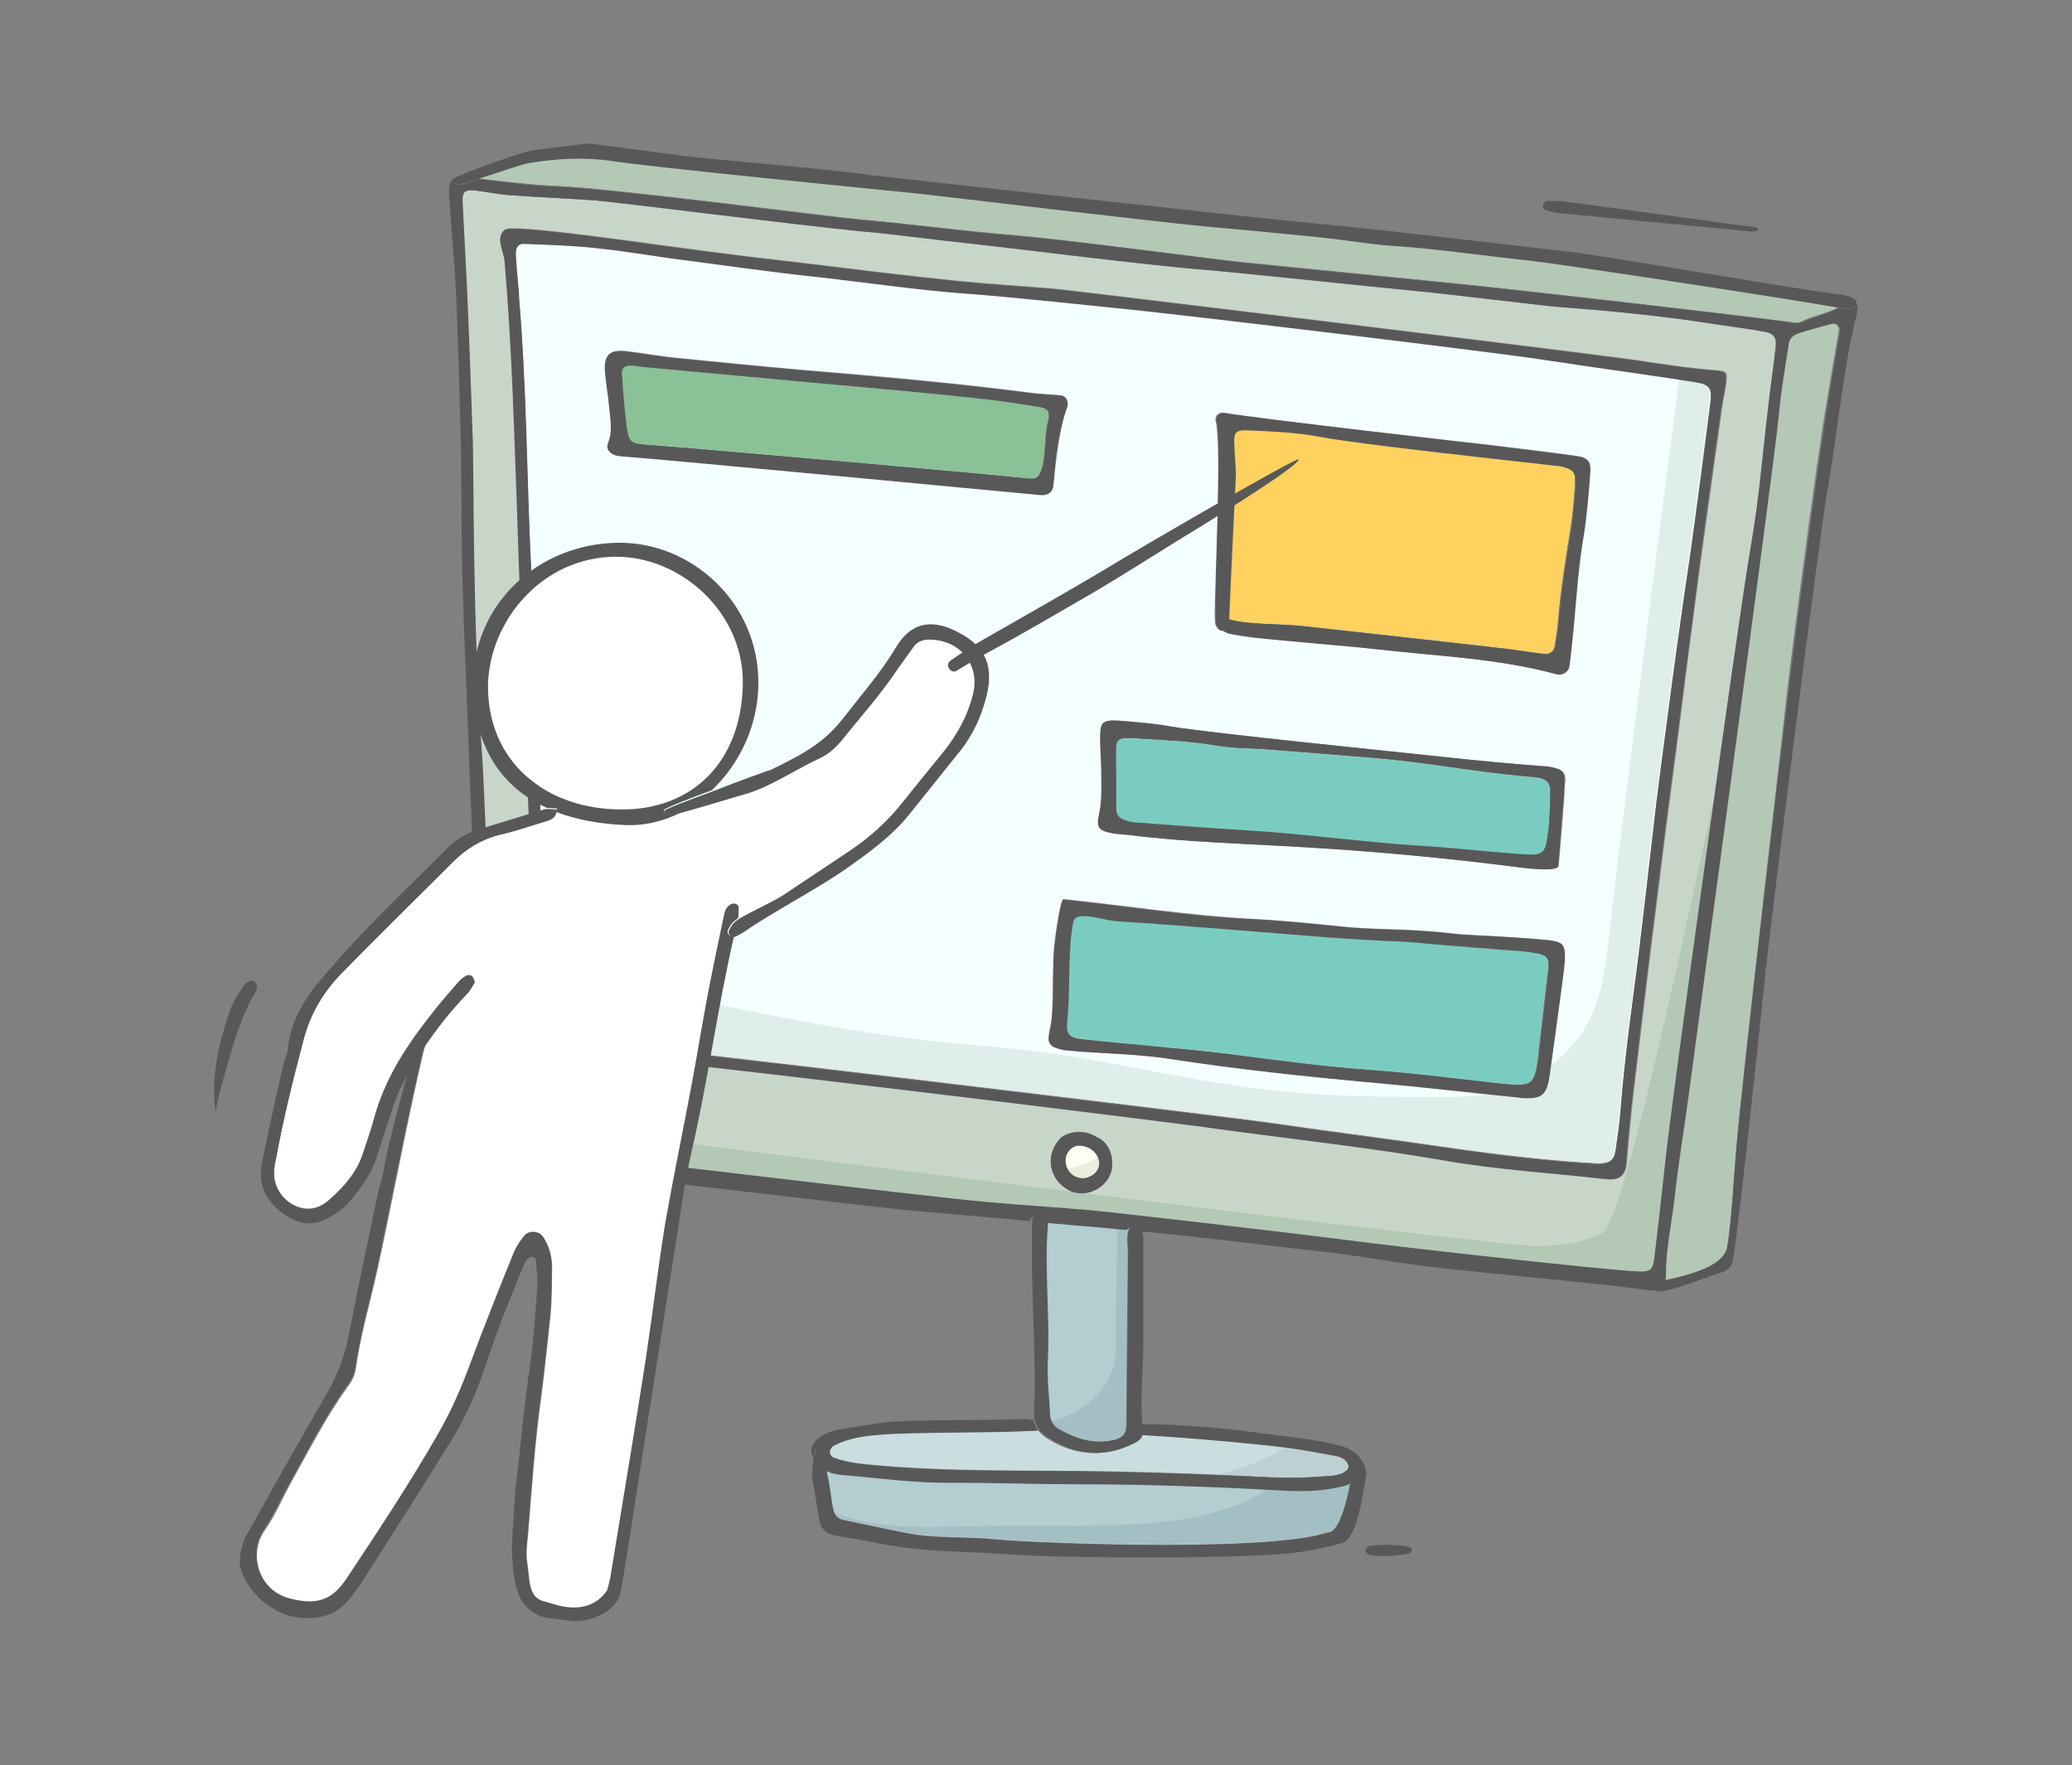 <?xml version="1.0" encoding="utf-8"?>
<!-- Generator: Adobe Illustrator 26.0.3, SVG Export Plug-In . SVG Version: 6.00 Build 0)  -->
<svg version="1.1" xmlns="http://www.w3.org/2000/svg" xmlns:xlink="http://www.w3.org/1999/xlink" x="0px" y="0px"
	 viewBox="0 0 400 340.8" style="enable-background:new 0 0 400 340.8;" xml:space="preserve">
<rect x="0" y="0" width="400" height="340.8" fill="#808080" stroke="none"/>
<style type="text/css">
	.st0{display:none;}
	.st1{display:inline;fill:#FCB93F;}
	.st2{display:inline;fill:#FBAB18;}
	.st3{display:inline;fill:#FDDEA5;}
	.st4{display:inline;fill:#585858;}
	.st5{display:none;fill:#585858;}
	.st6{fill:#E5F2EF;}
	.st7{fill:#F4FFFF;}
	.st8{fill:#C8D6C9;}
	.st9{fill:#B3CDD1;}
	.st10{fill:#CADEDF;}
	.st11{fill:#CAEDE3;}
	.st12{fill:#CBCCB5;}
	.st13{fill:#FEFFF2;}
	.st14{fill:#EAEAD7;}
	.st15{fill:#8AC197;}
	.st16{fill:#DFEDEB;}
	.st17{fill:#B3C8B5;}
	.st18{fill:#A4BFC4;}
	.st19{fill:#BDD1D2;}
	.st20{fill:#7BCCC0;}
	.st21{fill:#EAEEDD;}
	.st22{fill:#FFD15F;}
	.st23{fill:#585858;}
	.st24{fill:#FFFFFF;}
	.st25{fill:#C8CEC4;}
	.st26{fill:#E0D7AA;}
	.st27{fill:#F8F2CF;}
	.st28{fill:#DEE2DC;}
	.st29{fill:#B9C1B4;}
	.st30{fill:#D1C69B;}
	.st31{fill:#C6CCC2;}
	.st32{fill:#EFE6B6;}
</style>
<g id="Layer_1">
</g>
<g id="objects">
	<g>
		<g>
			<path class="st6" d="M124.6,85.8c11.1,0.8,69,6,73.5,6.5c1.9,0.2,2.4-0.1,2.9-1.9c0.8-2.5,0.5-6.6,1.2-9.1
				c0.5-1.8,0.1-2.5-1.7-2.8c-3.7-0.6-7.4-1.2-11.2-1.6c-10.1-1-20.2-1.9-30.3-2.9c-11.9-1.1-23.8-2.2-35.7-3.3
				c-0.5,0-1-0.1-1.5-0.2c-1.4-0.1-2.2,0.6-2.1,2c0.2,3.3,0.5,6.5,0.9,9.8C121.2,85.2,121.6,85.6,124.6,85.8z"/>
			<path class="st7" d="M100.2,57.4c1.4,17.2,1.4,34.4,2.3,51.6c0.4,8.5,0.5,17,0.9,25.5c0.3,5.7,2.3,56.7,2.8,62.4
				c0.1,1.2,0.3,2.4,0.1,3.5c0.2,0,0.5,0,0.7,0c12.6,1,129.8,15.1,138,16.3c11,1.6,22.1,3,33.1,4.6c9.6,1.4,19.2,2.6,28.8,3.2
				c0.7,0,1.3,0.1,2,0.1c1.9-0.1,2.7-0.7,3-2.6c0.4-2.8,0.8-5.5,1-8.3c0.8-10.3,2.4-20.5,3.6-30.8c1.2-9.4,2.2-18.9,3.3-28.3
				c0.4-3.1,0.8-6.2,1.2-9.3c1.2-9.1,2.4-18.2,3.7-27.3c0.6-4.4,1.3-8.7,1.9-13.1c1.2-9.1,2.4-18.2,3.6-27.3c0.3-2.8-0.2-3.5-3-4
				c-7.4-1.2-14.9-2.2-22.4-3.3c-2.4-0.4-4.9-0.7-7.3-1.1c-14.4-2.1-74.1-9.2-82-9.9c-2.1-0.2-20.7-2.1-27.9-2.7
				c-10-0.7-19.9-2.2-29.8-3.3c-9.4-1-18.9-2.4-28.3-3.6c-4.9-0.6-9.7-1.5-14.6-2c-4.6-0.5-9.2-0.6-13.7-0.8
				c-1.1-0.1-1.7,0.7-1.7,1.9c0.1,2.1,0.3,4.2,0.5,6.4C100.1,56.1,100.1,56.7,100.2,57.4z M302,185.4c-0.2,2.4-0.6,4.9-0.9,7.3
				c-0.6,4.9-1.2,9.7-2,14.6c-0.6,4.2-1.5,4.9-5.8,4.6c-0.2,0-0.3,0-0.5-0.1c0,0,0,0,0,0c-9.1-1-18.2-2.1-27.4-2.8
				c-13.2-1.1-26.4-2.6-39.5-4.6c-6.8-1-13.5-1-20.4-1.7c-0.6-0.1-1.3-0.3-1.9-0.5c-0.8-0.3-1.3-1-1.2-1.9c0.1-1,0.3-1.9,0.5-2.9
				c0.6-4.1,0.2-10.7,0.6-14.8c0.3-2.6,1.2-9.1,1.8-9c11.7,1.2,24.5,3.2,36.3,3.8c5.9,0.3,11.8,0.9,17.6,1.5
				c2.9,0.3,5.9,0.4,8.8,0.5c3.8,0.1,7.5,0.3,11.3,0.7c3.9,0.5,7.8,0.5,11.8,0.8c2.6,0.2,5.2,0.4,7.8,0.6
				C301.8,181.9,302.2,182.4,302,185.4z M302,153.8c-0.3,3.9-0.7,9.2-1.1,13.4c-0.1,1.1-5.9,0.4-8.1,0.2c-13.5-1.8-27.1-3-40.7-3.8
				c-11.4-0.7-22.9-0.9-34.3-2.4c-1-0.1-2-0.2-2.9-0.3c-2.8-0.5-3.2-1.1-2.6-3.9c0.5-2.3,0.4-4.6,0.4-6.9c0-2-0.2-3.9-0.2-5.9
				c-0.2-5.3-0.2-5.4,5.4-4.9c2.8,0.2,5.6,0.5,8.3,1c7.8,1.3,43.1,4.9,52.9,5.9c6.5,0.7,13,1.4,19.6,1.8c0.6,0,1.3,0.2,1.9,0.4
				c1.1,0.3,1.6,1,1.6,2.1C302.1,151.5,302,152.5,302,153.8z M234.7,81.4c-0.3-1.1,0.5-1.9,1.7-1.7c6.8,1.2,48.4,5.9,51.2,6.2
				c5.5,0.7,11.1,1.3,16.6,2.1c2.2,0.3,2.8,1,2.6,3.3c-0.3,3.9-0.5,7.9-1.2,11.7c-1,5.7-1.3,11.4-1.9,17.1c-0.2,2.8-0.5,5.5-0.9,8.3
				c-0.2,1.2-1.4,2-2.5,1.7c-11.3-3-23-3.4-34.5-4.8c-7.2-0.8-16.9-1.5-24.1-2.3c-1.5-0.2-2.9-0.4-4.4-0.7c-0.5-0.1-1-0.3-1.3-0.6
				c-0.1,0-0.2,0-0.3,0c-0.4,0-0.8-0.5-1-0.9c-0.2-0.4-0.1-1-0.2-1.5C234.4,114.4,235.9,86.4,234.7,81.4z M121.1,67.8
				c3.3,0.4,6.5,1,9.7,1.3c8,0.8,16,1.6,24,2.3c14.7,1.2,29.4,2.5,44,4.4c1.9,0.3,3.9,0.3,5.9,0.5c1.1,0.1,1.6,1,1.4,2.1
				c-0.1,0.3-0.2,0.6-0.3,0.9c-1.4,4.2-2,9.9-2.4,14.3c-0.1,1.4-1,2-2.4,1.9c-5.2-0.5-71.9-6.8-79.9-7.4c-0.7,0-1.3-0.1-1.9-0.2
				c-1.3-0.3-2.1-1.3-1.7-2.5c0.9-2.3,0.4-4.5,0.2-6.8c-0.2-2.3-0.6-4.6-0.8-6.8C116.6,68.4,117.7,67.4,121.1,67.8z"/>
			<path class="st8" d="M90.3,61.2c0.4,9.7,0.7,19.3,0.9,24.4c0.2,23.3,0.5,42,1.8,60.6c0.4,5.2,2.8,69.3,3.7,74.5
				c0.1,0.3,0.1,0.7,0,1c1,0,2,0,3,0.1c12.6,1.2,78.3,9.2,90.8,10.3c6.7,0.6,13.4,1,20.1,1.6c6.4,0.6,37.9,4.3,47.4,5.5
				c14.3,1.8,53.4,6.1,58.2,6.3c2.4,0.1,2.8-0.4,3.1-2.8c0.8-6.5,1.5-13,2.3-19.5c1.4-12.5,14.1-103.9,16.4-117.7
				c1.6-9.1,2.3-18.2,3.4-27.3c0.4-3.7,1-7.5,1.4-11.2c0.2-1.9-0.4-2.7-2.4-3c-3.7-0.6-7.5-1.1-11.2-1.7c-9.2-1.4-18.5-2.3-27.9-3
				c-2.9-0.2-21.5-2.5-27.8-3.1c-5.7-0.6-33.7-3.6-42-4.2c-10.1-0.8-39.7-4.6-44.4-5c-6.8-0.7-13.7-1.7-20.5-2.3
				c-12.4-1.2-46.8-5.6-51.7-6c-5.4-0.4-10.8-0.6-16.2-1c-2.3-0.2-4.5-0.7-6.8-0.9c-2.2-0.2-2.7,0.2-2.6,2.3
				C89.6,46.5,90,53.9,90.3,61.2z M206.5,229.9c-4.1-2-4.9-7-1.7-10.2c0.9-0.9,4-2,6.8-0.2c2.2,0.9,3.2,3.1,3.1,5.5
				C214.6,228.8,210.1,231.6,206.5,229.9z M97.6,44.3c1.5-1.2,28.6,2.9,39.8,4.3c6,0.8,12,1.5,18.1,2.2c9.8,1.2,19.5,2.4,29.3,3.4
				c6.2,0.6,12.4,1,18.6,1.5c2.4,0.2,97.2,11.7,111.7,13.7c5.5,0.8,11,1.7,16.6,2.1c0.5,0,1,0.1,1.4,0.4c0.8,0.4-0.4,5-0.6,6.6
				c-1.4,10.1-2.8,20.1-4.2,30.2c-1.6,11.9-3.1,23.7-4.6,35.6c-1.2,9.1-2.4,18.2-3.5,27.3c-1.6,12.5-3.1,25-4.6,37.6
				c-0.6,5-1.1,10.1-1.5,15.2c-0.2,2.2-1,3.5-3.8,3.2c-10.4-1.2-20.9-1.8-31.2-3.6c-15.5-2.7-31.2-4.2-46.7-6.5
				c-9.4-1.3-104.4-13-117-13.8c-2.9-0.2-5.9-0.5-8.8-0.9c-0.6-0.1-1.2-0.4-1.8-0.8c-0.1,0-0.1-0.1-0.1-0.2
				c-0.2-0.2-0.4-0.5-0.4-0.7c-0.4-3.4-2.4-52.1-2.5-55.5c-0.7-17.7-1.3-35.4-2-53.1c-0.5-14.1-1-28.2-2-42.2
				C97.4,48.3,95.7,45.8,97.6,44.3z"/>
			<g>
				<path class="st9" d="M202.1,236.7c-0.7,7.5,0.4,18.2,0,25.7c-0.2,3.4,0.3,6.9,0.4,10.3c0.1,1.4,0.6,2.6,1.8,3.3
					c3.2,1.8,6.6,2.9,10.4,2.1c1.9-0.4,2.6-1.1,2.6-3c0.1-10.2,0.2-22.9,0.3-33.1c0-1.6-0.4-3.2,0.2-4.7c-2.6-0.2-5.2-0.5-7.8-0.7
					c-2.7-0.2-5.4-0.5-8-0.7C202.1,236.2,202.1,236.5,202.1,236.7z"/>
			</g>
			<g>
				<path class="st10" d="M170.3,276.9c-3.2,0.3-6.5,0.7-9.5,2.2c-0.4,0.2-0.7,0.8-0.7,1.2c0,0.4,0.4,1,0.8,1.1
					c2,0.7,4.1,1.1,6.2,1.3c15.8,1.6,31.7,1.1,47.6,1.4c10.3,0.2,20.6,0.6,30.9,1.1c3.8,0.2,7.5,0,11.3-0.3c2.2-0.2,3.7-1.2,3.3-2.1
					c-0.5-1.5-1.9-1.6-3.2-1.9c-2.7-0.5-5.5-1.1-8.2-1.4c-7.1-0.9-20.9-2.1-28.5-2.5c-0.1,0.9-0.8,1.4-1.7,1.8
					c-5.5,2.6-10.8,2.3-15.9-0.7c-1-0.6-1.8-1.2-2.4-2c-0.5,0.1-1.1,0.1-1.6,0.1C192,276.6,177,276.4,170.3,276.9z"/>
			</g>
			<g>
				<path class="st9" d="M160.9,291.8c0.2,0.8,0.8,1.4,1.7,1.6c4,0.8,8,1.7,12,2.5c5.8,1.2,11.8,0.7,17.6,1.3
					c7.3,0.7,46.4,2.3,61.1-0.6c1.1-0.2,2.2-0.6,3.3-0.8c1.9-0.3,3.4-6.1,4-9.5c-0.9,0.4-1.9,0.6-2.9,0.8c-3.4,0.7-6.8,0.7-10.3,0.5
					c-12.9-0.7-25.8-1.2-38.8-1.2c-8.3,0-16.7-0.3-25-0.3c-7,0-14-0.9-21.1-1.5c-1.1-0.1-2.2-0.3-3.1-0.8c0.1,0.5,0.1,0.9,0.2,1.1
					C160.2,286.6,160.5,290.3,160.9,291.8z"/>
			</g>
			<path class="st11" d="M296,183.9c-1.6-0.3-3.3-0.4-4.9-0.5c-4.6-0.4-9.1-0.7-13.7-1.1c-2.4-0.2-4.9-0.5-7.3-0.6
				c-5.1-0.2-10.1-0.5-15.2-0.9c-12.7-1-26.5-2.2-39.3-3c-2.1-0.1-4.8-1.1-6.9-1c-1.8,0.1-1.8,1.1-2,2.9c-0.7,5-0.3,12.7-0.9,17.7
				c-0.2,2,0.4,2.8,2.3,3.1c2.7,0.5,21.8,2.1,28.6,2.9c9.1,1.2,18.2,2.4,27.3,3.1c9,0.7,17.9,1.9,26.9,2.8c4.8,0.3,5.2,0,5.9-4.9
				c0.1-0.3,0.1-0.6,0.1-1c0.6-5.2,1.2-10.4,1.8-15.6C299.2,184.9,298.8,184.4,296,183.9z"/>
			<path class="st12" d="M323.1,232c-0.5,4.7-1.6,9.4-1.6,14.2c0,0.3,0,0.7-0.1,1c6-1.3,10.8-2.9,11.9-6c1-5.3,1.4-14.9,1.9-20.3
				c1.7-18.3,8.5-75.6,9.6-86.1c0.9-8,5.9-46.5,7.9-57.8c0.7-4.4,1.5-8.7,2.2-13.1c0.2-0.9-0.6-1.6-1.5-1.4
				c-2.2,0.6-4.4,1.2-6.6,1.9c-1,0.3-1.6,1.1-1.8,2.2c-0.6,4.5-1.4,9.1-1.9,13.6c-1.1,11.1-16,120.4-17.4,131.3
				C325,218.3,323.9,225.2,323.1,232z"/>
			<path class="st13" d="M208.3,221.2c-1.4,0-2.6,1.4-2.6,2.9c0,1.9,1.5,3.4,3.3,3.4c1.7,0,3.3-1.4,3.2-2.9
				C212.1,222.7,210.4,221.2,208.3,221.2z"/>
			<path class="st11" d="M296.8,150.2c-0.6-0.1-1.3-0.1-2-0.2c-9.9-0.9-19.9-2.8-29.8-3.6c-6.7-0.6-13.4-1.1-20.1-1.6
				c-3.4-0.3-6.9-0.2-10.3-0.8c-4.7-0.8-9.4-1-14.2-1.3c-1.1-0.1-2.3-0.1-3.4-0.1c-0.9,0-1.6,0.6-1.6,1.5c-0.1,2.1,0,4.2,0,6.4
				c0,0,0,0,0,0c0,2,0,3.9,0,5.9c0,1.1,0.8,1.8,1.8,2.1c0.6,0.2,1.3,0.3,1.9,0.4c7,0.5,14,1.1,21.1,1.5c11.8,0.7,23.5,2.4,35.3,3.1
				c4.1,0.2,17.7,1.8,20.5,1.6c1.4-0.1,2.1-0.7,2.4-2c0.7-3.4,0.8-6.8,0.8-10.3C299.2,151.2,298.5,150.5,296.8,150.2z"/>
			<path class="st11" d="M238.4,91.4c0.1,0-1,22.6-1.3,28.1c0.3,0.1,0.6,0.2,0.8,0.2c3.5,0.9,9.8,0.7,13.3,1.1
				c12.9,1.4,25.7,2.8,38.6,4.3c2.8,0.3,5.5,0.8,8.3,1.1c1.1,0.1,1.9-0.5,2-1.7c0.2-1.5,0.5-2.9,0.6-4.4c0.5-6.2,1.5-12.4,2.5-18.5
				c0.4-2.7,0.6-5.5,0.8-8.3c0.1-2-0.4-2.7-2.3-3.2c-0.3-0.1-0.6-0.2-1-0.2c-8-1-38.6-4.2-45.8-5.6c-4.7-0.9-9.4-1.1-14.2-1.3
				c-2.4-0.1-2.8,0.4-2.7,2.9C238.1,87,238.4,90.6,238.4,91.4z"/>
			<path class="st14" d="M269.1,47.4c-4.6-0.3-9.1-1.1-13.7-1.6c-7-0.7-14-1.4-21-2c-11.1-1-53.2-6.1-57.1-6.5
				c-11.7-1.2-51.2-5.1-59.2-6.3c-5.4-0.8-10.7-0.5-16.1,0.4c-1.1,0.2-5.9,1.9-9.6,3c1.1,0.1,2.3,0.3,3.4,0.4
				c3.6,0.4,7.2,0.8,10.8,1c11.5,0.4,51.1,5.7,59.6,6.5c9.8,0.9,19.5,2.2,29.3,3c10.6,0.9,40.5,4.9,44.9,5.3
				c13,1.3,26.1,2.6,39.1,3.9c13.4,1.3,57,6.4,65.4,7.5c1,0.1,1.9,0.4,2.9,0c2.2-1.1,4.8-1.5,7-2.7c-11.5-2-53.5-8.5-59.8-9.1
				C286.4,49.3,277.8,48,269.1,47.4z"/>
			<path class="st15" d="M124.6,85.8c11.1,0.8,69,6,73.5,6.5c1.9,0.2,2.4-0.1,2.9-1.9c0.8-2.5,0.5-6.6,1.2-9.1
				c0.5-1.8,0.1-2.5-1.7-2.8c-3.7-0.6-7.4-1.2-11.2-1.6c-10.1-1-20.2-1.9-30.3-2.9c-11.9-1.1-23.8-2.2-35.7-3.3
				c-0.5,0-1-0.1-1.5-0.2c-1.4-0.1-2.2,0.6-2.1,2c0.2,3.3,0.5,6.5,0.9,9.8C121.2,85.2,121.6,85.6,124.6,85.8z"/>
			<path class="st16" d="M327.2,73.6c-1-0.2-2-0.3-3.1-0.5c-0.4,3.8-0.9,7.5-1.4,11.3c-2,15.4-10.2,79.1-12,95.7
				c-0.7,6.7-1.7,15-6.1,20.4c-2.2,2.7-3.4,3.9-5.3,5.4c-0.1,0.4-0.1,0.9-0.2,1.3c-0.6,4.2-1.5,4.9-5.8,4.6c-0.2,0-0.3,0-0.5-0.1
				c0,0,0,0,0,0c-1.7-0.2-3.4-0.4-5.1-0.5c-3.2,0.6-6.5,0.6-9.7,0.6c-8.3,0-16.7,0-25-0.6c-8.4-0.6-16.6-1.8-24.9-3.3
				c-8.2-1.5-16.3-3.2-24.5-4.4c-8.2-1.2-16.5-1.7-24.7-2.6c-16.7-1.9-33-5.5-49.4-8.7c-8-1.4-16.3-1.5-24-3.9
				c0.2,4.3,0.4,7.4,0.5,8.6c0.1,1.2,0.3,2.4,0.1,3.5c0.2,0,0.5,0,0.7,0c12.6,1,129.8,15.1,138,16.3c11,1.6,22.1,3,33.1,4.6
				c9.6,1.4,19.2,2.6,28.8,3.2c0.7,0,1.3,0.1,2,0.1c1.9-0.1,2.7-0.7,3-2.6c0.4-2.8,0.8-5.5,1-8.3c0.8-10.3,2.4-20.5,3.6-30.8
				c1.2-9.4,2.2-18.9,3.3-28.3c0.4-3.1,0.8-6.2,1.2-9.3c1.2-9.1,2.4-18.2,3.7-27.3c0.6-4.4,1.3-8.7,1.9-13.1
				c1.2-9.1,2.4-18.2,3.6-27.3C330.5,74.9,330,74.1,327.2,73.6z"/>
			<path class="st17" d="M331,153.6c-2.5,10.8-17.2,82.4-21.7,84.5c-4.3,2-7.9,2.4-12.6,2.5c-7.1,0.1-155.6-18.7-172.3-20.9
				c-6.3-0.8-12.6-1.1-18.9-1.5c-2.9-0.2-6-0.5-9-1c0.1,1.8,0.2,3,0.3,3.6c0.1,0.3,0.1,0.7,0,1c1,0,2,0,3,0.1
				c12.6,1.2,78.3,9.2,90.8,10.3c6.7,0.6,13.4,1,20.1,1.6c6.4,0.6,37.9,4.3,47.4,5.5c14.3,1.8,53.4,6.1,58.2,6.3
				c2.4,0.1,2.8-0.4,3.1-2.8c0.8-6.5,1.5-13,2.3-19.5c0.8-7.2,5.4-40.8,9.5-70.4C331.1,153,331.1,153.3,331,153.6z"/>
			<g>
				<path class="st18" d="M217.9,237.3c-0.7-0.1-1.5-0.1-2.2-0.2c-0.1,7.8-0.3,15.6-0.3,23.3c0,7-5.9,12.7-12.5,13.9
					c0.3,0.7,0.8,1.2,1.5,1.6c3.2,1.8,6.6,2.9,10.4,2.1c1.9-0.4,2.6-1.1,2.6-3c0.1-10.2,0.2-22.9,0.3-33.1
					C217.7,240.5,217.3,238.9,217.9,237.3z"/>
			</g>
			<g>
				<path class="st19" d="M260.3,282.8c-0.5-1.5-1.9-1.6-3.2-1.9c-2.7-0.5-5.5-1.1-8.2-1.4c-0.2,0-0.4-0.1-0.6-0.1
					c-4.2,2.6-8.8,4.3-13.5,5.3c3.7,0.1,7.3,0.3,11,0.5c3.8,0.2,7.5,0,11.3-0.3C259.2,284.8,260.7,283.8,260.3,282.8z"/>
			</g>
			<g>
				<path class="st18" d="M257.9,287.2c-3.4,0.7-6.8,0.7-10.3,0.5c-1-0.1-1.9-0.1-2.9-0.2c-2,1.3-4,2.4-6.2,3.2
					c-5.6,2.1-10.4,2.9-16.4,3.4c-9.6,0.7-19.3,0.5-28.9,0.5c-9.5,0-19.6,1.1-28.9-1.4c-1.1-0.3-2.2-0.7-3.2-1.1
					c0.3,0.6,0.8,1.1,1.5,1.2c4,0.8,8,1.7,12,2.5c5.8,1.2,11.8,0.7,17.6,1.3c7.3,0.7,46.4,2.3,61.1-0.6c1.1-0.2,2.2-0.6,3.3-0.8
					c1.9-0.3,3.4-6.1,4-9.5C259.8,286.8,258.8,287,257.9,287.2z"/>
			</g>
			<path class="st20" d="M296,183.9c-1.6-0.3-3.3-0.4-4.9-0.5c-4.6-0.4-9.1-0.7-13.7-1.1c-2.4-0.2-4.9-0.5-7.3-0.6
				c-5.1-0.2-10.1-0.5-15.2-0.9c-12.7-1-26.5-2.2-39.3-3c-2.1-0.1-4.8-1.1-6.9-1c-1.8,0.1-1.8,1.1-2,2.9c-0.7,5-0.3,12.7-0.9,17.7
				c-0.2,2,0.4,2.8,2.3,3.1c2.7,0.5,21.8,2.1,28.6,2.9c9.1,1.2,18.2,2.4,27.3,3.1c9,0.7,17.9,1.9,26.9,2.8c4.8,0.3,5.2,0,5.9-4.9
				c0.1-0.3,0.1-0.6,0.1-1c0.6-5.2,1.2-10.4,1.8-15.6C299.2,184.9,298.8,184.4,296,183.9z"/>
			<path class="st17" d="M323.1,232c-0.5,4.7-1.6,9.4-1.6,14.2c0,0.3,0,0.7-0.1,1c6-1.3,10.8-2.9,11.9-6c1-5.3,1.4-14.9,1.9-20.3
				c1.7-18.3,8.5-75.6,9.6-86.1c0.9-8,5.9-46.5,7.9-57.8c0.7-4.4,1.5-8.7,2.2-13.1c0.2-0.9-0.6-1.6-1.5-1.4
				c-2.2,0.6-4.4,1.2-6.6,1.9c-1,0.3-1.6,1.1-1.8,2.2c-0.6,4.5-1.4,9.1-1.9,13.6c-1.1,11.1-16,120.4-17.4,131.3
				C325,218.3,323.9,225.2,323.1,232z"/>
			<path class="st21" d="M206,225.7c0.6,1.1,1.7,1.8,2.9,1.8c1.7,0,3.3-1.4,3.2-2.9c0-0.4-0.1-0.8-0.3-1.2
				C210.2,224.6,208.2,225.3,206,225.7z"/>
			<path class="st20" d="M296.8,150.2c-0.6-0.1-1.3-0.1-2-0.2c-9.9-0.9-19.9-2.8-29.8-3.6c-6.7-0.6-13.4-1.1-20.1-1.6
				c-3.4-0.3-6.9-0.2-10.3-0.8c-4.7-0.8-9.4-1-14.2-1.3c-1.1-0.1-2.3-0.1-3.4-0.1c-0.9,0-1.6,0.6-1.6,1.5c-0.1,2.1,0,4.2,0,6.4
				c0,0,0,0,0,0c0,2,0,3.9,0,5.9c0,1.1,0.8,1.8,1.8,2.1c0.6,0.2,1.3,0.3,1.9,0.4c7,0.5,14,1.1,21.1,1.5c11.8,0.7,23.5,2.4,35.3,3.1
				c4.1,0.2,17.7,1.8,20.5,1.6c1.4-0.1,2.1-0.7,2.4-2c0.7-3.4,0.8-6.8,0.8-10.3C299.2,151.2,298.5,150.5,296.8,150.2z"/>
			<path class="st22" d="M238.4,91.4c0.1,0-1,22.6-1.3,28.1c0.3,0.1,0.6,0.2,0.8,0.2c3.5,0.9,9.8,0.7,13.3,1.1
				c12.9,1.4,25.7,2.8,38.6,4.3c2.8,0.3,5.5,0.8,8.3,1.1c1.1,0.1,1.9-0.5,2-1.7c0.2-1.5,0.5-2.9,0.6-4.4c0.5-6.2,1.5-12.4,2.5-18.5
				c0.4-2.7,0.6-5.5,0.8-8.3c0.1-2-0.4-2.7-2.3-3.2c-0.3-0.1-0.6-0.2-1-0.2c-8-1-38.6-4.2-45.8-5.6c-4.7-0.9-9.4-1.1-14.2-1.3
				c-2.4-0.1-2.8,0.4-2.7,2.9C238.1,87,238.4,90.6,238.4,91.4z"/>
			<path class="st17" d="M269.1,47.4c-4.6-0.3-9.1-1.1-13.7-1.6c-7-0.7-14-1.4-21-2c-11.1-1-53.2-6.1-57.1-6.5
				c-11.7-1.2-51.2-5.1-59.2-6.3c-5.4-0.8-10.7-0.5-16.1,0.4c-1.1,0.2-5.9,1.9-9.6,3c1.1,0.1,2.3,0.3,3.4,0.4
				c3.6,0.4,7.2,0.8,10.8,1c11.5,0.4,51.1,5.7,59.6,6.5c9.8,0.9,19.5,2.2,29.3,3c10.6,0.9,40.5,4.9,44.9,5.3
				c13,1.3,26.1,2.6,39.1,3.9c13.4,1.3,57,6.4,65.4,7.5c1,0.1,1.9,0.4,2.9,0c2.2-1.1,4.8-1.5,7-2.7c-11.5-2-53.5-8.5-59.8-9.1
				C286.4,49.3,277.8,48,269.1,47.4z"/>
			<path class="st23" d="M340.9,187.1c0.5-5.2,10.2-83.1,12-93.1c1.9-11,2.8-22,5.4-32.8c0.2-0.6,0.3-1.3,0.3-1.9
				c0-0.2-0.1-0.5-0.2-0.7c0,0,0,0.1,0,0.1c-0.1,0.3-0.3,0.6-0.5,0.7c-0.9,0.5-1.9,0.2-2.9,0.1c0,0-0.1,0-0.1,0
				c-2.2,1.2-4.8,1.6-7,2.7c-1,0.5-1.9,0.2-2.9,0c-8.4-1.2-52.1-6.2-65.4-7.5c-13-1.3-26.1-2.6-39.1-3.9c-4.4-0.4-34.3-4.5-44.9-5.3
				c-9.8-0.8-19.6-2.2-29.3-3c-8.5-0.8-48.1-6.1-59.6-6.5c-3.6-0.1-7.2-0.6-10.8-1c-1.1-0.1-2.3-0.3-3.4-0.4
				c-1.9,0.6-3.5,1.1-4.1,1.1c-0.2,0-0.6-0.3-0.6-0.6c0-0.3,0.1-0.7,0.3-0.8c0.1,0,0.1-0.1,0.2-0.1c-0.9,0.2-1.5,0.9-1.6,2
				c-0.1,1,0,2,0.1,2.9c0.5,7.2,1.2,14.4,1.4,21.6c0.5,12.9,0.9,25.9,0.9,38.8c0,16.1,1,32.1,1.5,48.2c0.1,3.9,3,66.7,3.3,70.6
				c0.2,1.6,0.6,3.2,0.9,4.7c0,0.7,0.4,1.1,0.9,1.3c1.1,0.3,2.2,0.5,3.3,0.6c8.5,0.8,70.1,8.3,78.6,9c7.1,0.6,14.1,1.2,21.3,1.9l0,0
				c0-0.7,0.6-1.1,1.2-1.3c0.7-0.2,1.6,0.5,1.7,1.4c0,0.1,0,0.1,0,0.2c2.6,0.2,5.3,0.5,8,0.7c2.6,0.2,5.2,0.5,7.8,0.7
				c0,0,0-0.1,0-0.1c0.1-0.3,0.7-0.6,1.1-0.7c0.2-0.1,0.6,0.3,0.8,0.5c0.1,0.2,0.3,0.3,0.3,0.5c1.7,0.2,3.3,0.3,5,0.5
				c6.2,0.6,12.4,1.4,18.6,2.1c4.9,0.6,9.8,1.1,14.6,1.7c5.5,0.7,11,1.7,16.5,2.4c7.3,1,36.7,3.6,43.5,4.7c0.5,0.1,1,0.1,1.4,0
				c0.1,0.1,0.3,0.1,0.4,0.2c2,0.5,10.6-3.1,12.5-3.6c1.5-0.4,2.1-1.4,2.3-2.8C335.5,238.5,340.4,192.3,340.9,187.1z M319.4,242.7
				c-0.3,2.5-0.7,2.9-3.1,2.8c-4.7-0.1-43.9-4.4-58.2-6.3c-9.4-1.2-41-4.9-47.4-5.5c-6.7-0.6-13.4-1-20.1-1.6
				c-12.6-1.1-78.3-9.2-90.8-10.3c-1-0.1-2-0.1-3-0.1c0-0.4,0-0.7,0-1c-0.9-5.2-3.3-69.3-3.7-74.5c-1.4-18.7-1.6-37.3-1.8-60.6
				c-0.2-5.1-0.5-14.7-0.9-24.4c-0.3-7.4-0.7-14.7-1.1-22.1c-0.1-2.1,0.4-2.6,2.6-2.3c2.3,0.3,4.5,0.8,6.8,0.9
				c5.4,0.4,10.8,0.6,16.2,1c4.9,0.4,39.3,4.8,51.7,6c6.9,0.6,13.7,1.6,20.5,2.3c4.7,0.5,34.3,4.2,44.4,5c8.3,0.7,36.3,3.7,42,4.2
				c6.4,0.6,24.9,2.9,27.8,3.1c9.3,0.7,18.6,1.6,27.9,3c3.7,0.6,7.5,1,11.2,1.7c2,0.3,2.6,1.1,2.4,3c-0.4,3.7-1,7.5-1.4,11.2
				c-1.1,9.1-1.8,18.3-3.4,27.3c-2.4,13.7-15,105.1-16.4,117.7C320.9,229.7,320.2,236.2,319.4,242.7z M335.3,220.9
				c-0.5,5.4-1,15-1.9,20.3c-1.1,3.1-6,4.7-11.9,6c0.1-0.3,0.1-0.6,0.1-1c0-4.8,1-9.5,1.6-14.2c0.7-6.8,1.9-13.7,2.8-20.5
				c1.4-10.9,16.3-120.2,17.4-131.3c0.4-4.6,1.2-9.1,1.9-13.6c0.1-1.1,0.7-1.8,1.8-2.2c2.2-0.7,4.4-1.3,6.6-1.9
				c0.9-0.2,1.6,0.5,1.5,1.4c-0.7,4.4-1.5,8.7-2.2,13.1c-1.9,11.3-7,49.8-7.9,57.8C343.8,145.2,337,202.6,335.3,220.9z"/>
			<path class="st23" d="M99.6,92.6c0.6,17.7,1.2,35.4,2,53.1c0.1,3.4,2.1,52.1,2.5,55.5c0,0.2,0.2,0.5,0.4,0.7
				c0,0.1,0.1,0.2,0.1,0.2c0.5,0.3,1.1,0.7,1.8,0.8c2.9,0.4,5.9,0.7,8.8,0.9c12.6,0.8,107.6,12.5,117,13.8
				c15.6,2.2,31.2,3.8,46.7,6.5c10.3,1.8,20.8,2.4,31.2,3.6c2.8,0.3,3.6-1,3.8-3.2c0.4-5.1,0.9-10.1,1.5-15.2
				c1.5-12.5,3-25.1,4.6-37.6c1.1-9.1,2.3-18.2,3.5-27.3c1.5-11.9,3.1-23.7,4.6-35.6c1.3-10.1,2.8-20.1,4.2-30.2
				c0.2-1.6,1.4-6.2,0.6-6.6c-0.4-0.2-0.9-0.3-1.4-0.4c-5.6-0.4-11.1-1.3-16.6-2.1c-14.4-2-109.2-13.5-111.7-13.7
				c-6.2-0.5-12.4-0.8-18.6-1.5c-9.8-1-19.5-2.2-29.3-3.4c-6-0.7-12-1.4-18.1-2.2c-11.2-1.4-38.4-5.5-39.8-4.3c-1.8,1.5-0.2,4,0,6
				C98.6,64.4,99.1,78.5,99.6,92.6z M101.2,47.1c4.6,0.2,9.2,0.3,13.7,0.8c4.9,0.5,9.7,1.3,14.6,2c9.4,1.2,18.8,2.6,28.3,3.6
				c9.9,1.1,19.8,2.6,29.8,3.3c7.2,0.5,25.8,2.5,27.9,2.7c7.8,0.7,67.5,7.8,82,9.9c2.4,0.4,4.9,0.7,7.3,1.1
				c7.5,1.1,14.9,2.1,22.4,3.3c2.8,0.4,3.4,1.2,3,4c-1.1,9.1-2.3,18.2-3.6,27.3c-0.6,4.4-1.3,8.7-1.9,13.1
				c-1.3,9.1-2.5,18.2-3.7,27.3c-0.4,3.1-0.8,6.2-1.2,9.3c-1.1,9.4-2.2,18.9-3.3,28.3c-1.3,10.2-2.8,20.5-3.6,30.8
				c-0.2,2.8-0.6,5.5-1,8.3c-0.3,1.9-1.1,2.5-3,2.6c-0.7,0-1.3,0-2-0.1c-9.7-0.6-19.3-1.8-28.8-3.2c-11-1.6-22.1-3-33.1-4.6
				c-8.3-1.2-125.5-15.3-138-16.3c-0.2,0-0.5,0-0.7,0c0.2-1.1,0-2.3-0.1-3.5c-0.5-5.7-2.5-56.7-2.8-62.4c-0.4-8.5-0.5-17-0.9-25.5
				c-0.8-17.2-0.8-34.4-2.3-51.6c0-0.7,0-1.3-0.1-2c-0.2-2.1-0.4-4.2-0.5-6.4C99.5,47.8,100.1,47,101.2,47.1z"/>
			<path class="st23" d="M87.8,35c0,0.2,0.4,0.6,0.6,0.6c0.6,0,2.2-0.5,4.1-1.1c3.7-1.2,8.6-2.9,9.6-3c5.3-0.9,10.6-1.2,16.1-0.4
				c7.9,1.2,47.4,5.1,59.2,6.3c3.9,0.4,46,5.5,57.1,6.5c7,0.6,14,1.3,21,2c4.6,0.5,9.1,1.3,13.7,1.6c8.7,0.6,17.3,1.9,25.9,2.8
				c6.3,0.7,48.3,7.1,59.8,9.1c0,0,0.1,0,0.1,0c1,0.2,1.9,0.4,2.9-0.1c0.3-0.1,0.5-0.5,0.5-0.7c0,0,0-0.1,0-0.1
				c0-0.2-0.1-0.5-0.3-0.7c-1.3-0.9-2.8-0.9-4.2-1.1c-7.8-1-43.6-7.2-50.2-8c-16.8-1.9-33.5-4-50.3-5.6c-12.9-1.2-83.7-9.1-85.5-9.3
				c-8.9-1.3-32.4-3.2-35.2-3.6c-6.3-0.8-12.7-1.7-18.8-2.5c-1.7,0.1-8.7,1-10.8,1.3c-2.1,0.2-12.4,4-14.8,5.1
				c-0.1,0-0.1,0.1-0.2,0.1C87.9,34.3,87.7,34.7,87.8,35z"/>
			<path class="st23" d="M299,181.6c-2.6-0.3-5.2-0.5-7.8-0.6c-3.9-0.3-7.9-0.3-11.8-0.8c-3.8-0.4-7.5-0.6-11.3-0.7
				c-2.9-0.1-5.9-0.2-8.8-0.5c-5.9-0.6-11.7-1.2-17.6-1.5c-11.8-0.5-24.6-2.5-36.3-3.8c-0.6-0.1-1.5,6.4-1.8,9
				c-0.5,4.1-0.1,10.7-0.6,14.8c-0.1,1-0.4,1.9-0.5,2.9c-0.1,0.9,0.4,1.6,1.2,1.9c0.6,0.2,1.2,0.4,1.9,0.5
				c6.9,0.7,13.6,0.6,20.4,1.7c13.1,2,26.3,3.4,39.5,4.6c9.1,0.8,18.2,1.9,27.4,2.8c0,0,0,0,0,0c0.2,0,0.3,0,0.5,0.1
				c4.3,0.3,5.2-0.4,5.8-4.6c0.7-4.9,1.3-9.7,2-14.6c0.3-2.4,0.7-4.9,0.9-7.3C302.2,182.4,301.8,181.9,299,181.6z M298.9,187.9
				c-0.6,5.2-1.2,10.4-1.8,15.6c0,0.3-0.1,0.6-0.1,1c-0.8,4.9-1.2,5.2-5.9,4.9c-9-1-17.9-2.2-26.9-2.8c-9.2-0.7-18.2-1.9-27.3-3.1
				c-6.8-0.9-25.9-2.5-28.6-2.9c-1.9-0.3-2.5-1.1-2.3-3.1c0.6-5,0.2-12.7,0.9-17.7c0.3-1.8,0.2-2.8,2-2.9c2.1-0.1,4.8,0.9,6.9,1
				c12.7,0.8,26.5,2,39.3,3c5.1,0.4,10.1,0.7,15.2,0.9c2.4,0.1,4.9,0.4,7.3,0.6c4.6,0.4,9.1,0.7,13.7,1.1c1.6,0.1,3.3,0.2,4.9,0.5
				C298.8,184.4,299.2,184.9,298.9,187.9z"/>
			<path class="st23" d="M300.5,148.4c-0.6-0.2-1.3-0.3-1.9-0.4c-6.5-0.5-13-1.1-19.6-1.8c-9.8-1.1-45.1-4.6-52.9-5.9
				c-2.7-0.5-5.5-0.7-8.3-1c-5.5-0.4-5.5-0.4-5.4,4.9c0.1,2,0.2,3.9,0.2,5.9c0,2.3,0.1,4.6-0.4,6.9c-0.6,2.8-0.2,3.4,2.6,3.9
				c1,0.2,2,0.2,2.9,0.3c11.4,1.4,22.9,1.7,34.3,2.4c13.6,0.8,27.2,2.1,40.7,3.8c2.1,0.3,8,1,8.1-0.2c0.3-4.2,0.7-9.5,1.1-13.4
				c0.1-1.4,0.1-2.3,0.1-3.3C302.1,149.4,301.6,148.7,300.5,148.4z M298.5,163c-0.3,1.3-1,1.9-2.4,2c-2.8,0.1-16.4-1.4-20.5-1.6
				c-11.8-0.7-23.5-2.4-35.3-3.1c-7-0.4-14-1-21.1-1.5c-0.6,0-1.3-0.2-1.9-0.4c-1-0.3-1.8-0.9-1.8-2.1c0-2,0-3.9,0-5.9c0,0,0,0,0,0
				c0-2.1-0.1-4.3,0-6.4c0-0.9,0.7-1.5,1.6-1.5c1.1,0,2.3,0,3.4,0.1c4.7,0.3,9.5,0.5,14.2,1.3c3.4,0.6,6.8,0.5,10.3,0.8
				c6.7,0.5,13.4,1.1,20.1,1.6c9.9,0.8,19.9,2.8,29.8,3.6c0.7,0.1,1.3,0.1,2,0.2c1.7,0.3,2.4,1,2.4,2.5
				C299.2,156.2,299.2,159.6,298.5,163z"/>
			<path class="st23" d="M117.6,78.7c0.2,2.3,0.7,4.5-0.2,6.8c-0.5,1.2,0.3,2.2,1.7,2.5c0.6,0.1,1.3,0.2,1.9,0.2
				c8,0.6,74.7,6.9,79.9,7.4c1.3,0.1,2.3-0.5,2.4-1.9c0.4-4.5,1-10.2,2.4-14.3c0.1-0.3,0.2-0.6,0.3-0.9c0.3-1.1-0.3-2-1.4-2.1
				c-2-0.2-3.9-0.3-5.9-0.5c-14.6-1.9-29.3-3.1-44-4.4c-8-0.7-16-1.5-24-2.3c-3.3-0.3-6.5-0.9-9.7-1.3c-3.4-0.4-4.5,0.7-4.2,4.1
				C117,74.2,117.4,76.4,117.6,78.7z M122,70.6c0.5,0,1,0.1,1.5,0.2c11.9,1.1,23.8,2.2,35.7,3.3c10.1,0.9,20.2,1.8,30.3,2.9
				c3.7,0.4,7.5,1,11.2,1.6c1.7,0.3,2.1,1.1,1.7,2.8c-0.7,2.5-0.4,6.6-1.2,9.1c-0.6,1.7-1,2.1-2.9,1.9c-4.5-0.6-62.4-5.7-73.5-6.5
				c-3-0.2-3.4-0.6-3.8-3.4c-0.4-3.2-0.7-6.5-0.9-9.8C119.8,71.2,120.5,70.5,122,70.6z"/>
			<path class="st23" d="M234.7,119.4c0,0.5,0,1,0.2,1.5c0.2,0.4,0.6,0.9,1,0.9c0.1,0,0.2,0,0.3,0c0.4,0.3,0.8,0.5,1.3,0.6
				c1.4,0.3,2.9,0.5,4.4,0.7c7.2,0.8,16.9,1.5,24.1,2.3c11.5,1.3,23.2,1.7,34.5,4.8c1.2,0.3,2.4-0.5,2.5-1.7
				c0.4-2.8,0.6-5.5,0.9-8.3c0.5-5.7,0.9-11.4,1.9-17.1c0.6-3.9,0.9-7.8,1.2-11.7c0.2-2.3-0.4-3-2.6-3.3c-5.5-0.7-11.1-1.4-16.6-2.1
				c-2.8-0.3-44.4-5.1-51.2-6.2c-1.2-0.2-2,0.6-1.7,1.7C235.9,86.4,234.4,114.4,234.7,119.4z M240.9,83.1c4.7,0.2,9.5,0.4,14.2,1.3
				c7.3,1.4,37.9,4.7,45.8,5.6c0.3,0,0.6,0.1,1,0.2c1.8,0.5,2.4,1.1,2.3,3.2c-0.2,2.8-0.4,5.6-0.8,8.3c-1,6.2-2,12.3-2.5,18.5
				c-0.1,1.5-0.4,2.9-0.6,4.4c-0.2,1.1-0.9,1.8-2,1.7c-2.8-0.3-5.5-0.8-8.3-1.1c-12.9-1.4-25.7-2.9-38.6-4.3
				c-3.6-0.4-9.8-0.3-13.3-1.1c-0.3-0.1-0.6-0.2-0.8-0.2c0.2-5.6,1.3-28.1,1.3-28.1c0-0.8-0.3-4.4-0.3-5.4
				C238.1,83.5,238.5,83,240.9,83.1z"/>
			<path class="st23" d="M220.4,277.1c7.6,0.4,21.4,1.6,28.5,2.5c2.8,0.4,5.5,0.9,8.2,1.4c1.2,0.2,2.6,0.4,3.2,1.9
				c0.3,0.9-1.1,1.9-3.3,2.1c-3.7,0.3-7.5,0.5-11.3,0.3c-10.3-0.5-20.6-0.9-30.9-1.1c-15.9-0.4-31.8,0.2-47.6-1.4
				c-2.1-0.2-4.2-0.5-6.2-1.3c-0.4-0.1-0.8-0.7-0.8-1.1c0-0.4,0.3-1,0.7-1.2c3-1.6,6.3-2,9.5-2.2c6.7-0.5,21.7-0.3,28.4-0.7
				c0.5,0,1.1,0,1.6-0.1c-0.4-0.6-0.8-1.3-0.9-2c-0.2,0-0.4-0.1-0.6-0.1c-0.6-0.1-1.3-0.1-2-0.1c-5.4,0.3-19.1,0.1-24.5,0.5
				c-3.6,0.3-7.1,1-10.7,1.6c-1.6,0.3-3.1,0.9-4.3,2.2c-0.9,0.9-1,2-0.4,3.2c0,0,0,0,0,0c0.2-1.1,0.5-2,0.9-2c1,0,1.4,2.8,1.6,4.5
				c0.9,0.5,2,0.7,3.1,0.8c7,0.6,14,1.6,21.1,1.5c8.4,0,16.7,0.3,25,0.3c12.9,0,25.9,0.5,38.8,1.2c3.4,0.2,6.9,0.2,10.3-0.5
				c1-0.2,1.9-0.4,2.9-0.8c0.1-0.7,0.2-1.3,0.3-1.8c0-0.3,0.2-0.7,0.4-0.9c0.3-0.3,0.8-0.7,1.1-0.6c0.4,0.1,0.8,0.4,1,0.7
				c0.1-0.4,0-0.9-0.3-1.4c-1.1-2.1-2.9-3-5-3.5c-5.4-1.3-11-1.7-16.5-2.5c-4.7-0.7-15.4-1.6-21.3-1.5c0,0.5,0.1,0.9,0.1,1.4
				C220.5,276.6,220.5,276.8,220.4,277.1z"/>
			<path class="st23" d="M262.5,283.1c-0.3,0-0.8,0.3-1.1,0.6c-0.2,0.2-0.3,0.6-0.4,0.9c-0.1,0.4-0.2,1.1-0.3,1.8
				c-0.6,3.4-2.1,9.2-4,9.5c-1.1,0.2-2.2,0.6-3.3,0.8c-14.7,2.8-53.8,1.3-61.1,0.6c-5.9-0.6-11.8-0.1-17.6-1.3c-4-0.8-8-1.6-12-2.5
				c-0.9-0.2-1.4-0.8-1.7-1.6c-0.5-1.6-0.8-5.3-1.2-6.8c-0.1-0.2-0.1-0.6-0.2-1.1c-0.3-1.7-0.7-4.5-1.6-4.5c-0.4,0-0.7,0.9-0.9,2
				c-0.3,1.5-0.4,3.6-0.2,4.5c0.4,1.8,0.9,5.6,1.2,7.3c0.3,1.9,1.4,2.9,3.2,3.2c1.9,0.4,3.9,0.6,5.8,1c5.1,1.1,10.3,1.8,15.6,2
				c5.1,0.2,10.1,0.5,15.2,0.8c8.2,0.5,43.5,0.8,52.9-0.6c2.7-0.4,5.5-1,8.2-1.7c3.2-0.8,4.2-10.6,4.8-13.4c0-0.2,0-0.5-0.1-0.7
				C263.3,283.5,262.9,283.2,262.5,283.1z"/>
			<path class="st23" d="M219.1,236.5c-0.4,0.1-1,0.4-1.1,0.7c0,0,0,0.1,0,0.1c-0.6,1.5-0.2,3.1-0.2,4.7
				c-0.1,10.2-0.2,22.9-0.3,33.1c0,1.8-0.8,2.6-2.6,3c-3.8,0.8-7.1-0.3-10.4-2.1c-1.3-0.7-1.8-1.9-1.8-3.3
				c-0.2-3.4-0.6-6.9-0.4-10.3c0.4-7.5-0.7-18.2,0-25.7c0-0.3,0-0.5-0.1-0.8c0-0.1,0-0.1,0-0.2c-0.1-0.8-1-1.6-1.7-1.4
				c-0.7,0.2-1.2,0.6-1.2,1.3l0,0c-0.1,1.6-0.1,3.3-0.1,4.9c-0.1,9.7,0.9,22.4,0.4,32.1c0,0.5,0,1,0.1,1.4c0.2,0.8,0.5,1.4,0.9,2
				c0.6,0.8,1.5,1.5,2.4,2c5.2,3.1,10.5,3.4,15.9,0.7c1-0.5,1.6-1,1.7-1.8c0-0.2,0.1-0.5,0-0.7c-0.1-0.5-0.1-0.9-0.1-1.4
				c-0.4-5.1,0.2-10.2,0.2-15.3c0-5.6,0-13.7,0-19.3c0-0.9,0.1-1.9-0.4-2.8c-0.1-0.2-0.2-0.4-0.3-0.5
				C219.6,236.8,219.3,236.5,219.1,236.5z"/>
			<path class="st23" d="M299,38.8c-0.5,0-1,0.2-1.1,0.7c-0.2,0.6,0.2,1,0.7,1.1c0.9,0.3,1.9,0.5,2.9,0.6
				c12.2,1.2,24.4,2.3,36.6,3.5c0.5,0,0.9-0.1,1.4-0.2c-0.2-0.6-0.7-0.6-1.1-0.7c-3.2-0.4-6.5-0.8-9.7-1.3
				c-8.9-1.2-17.8-2.4-26.7-3.6C300.9,38.8,299.9,38.8,299,38.8z"/>
			<path class="st23" d="M211.6,219.5c-2.8-1.7-5.9-0.6-6.8,0.2c-3.2,3.2-2.3,8.2,1.7,10.2c3.5,1.7,8.1-1,8.2-4.9
				C214.8,222.6,213.8,220.4,211.6,219.5z M209,227.5c-1.8,0-3.3-1.5-3.3-3.4c0-1.6,1.2-2.9,2.6-2.9c2.1,0,3.9,1.5,3.9,3.4
				C212.3,226.1,210.7,227.5,209,227.5z"/>
			<path class="st23" d="M264.1,298.6c-0.2,0.1-0.5,0.5-0.5,0.7c0,0.3,0.2,0.6,0.5,0.8c1.1,0.6,7.3,0.4,8.3-0.4
				c0.1-0.1,0.2-0.3,0.2-0.4c-0.1-0.1-0.1-0.3-0.2-0.4C271.4,298.2,265.1,298.1,264.1,298.6z"/>
		</g>
		<g>
			<path class="st23" d="M49,192.1c0.4-0.7,1-1.5,0.3-2.4c-0.5-0.7-1.7-0.3-2.5,1c-0.9,1.5-2,3-2.5,4.7c-2.1,6.2-3.6,12.6-2.7,19.3
				c0.3-1.5,0.6-3.1,1-4.6C44.4,204,45.8,197.8,49,192.1z"/>
			<g>
				<path class="st24" d="M143.4,132.2c0.3-13.8-12-24.9-24.8-24.7c-14,0.2-24,12.1-24.4,24.6c-0.2,15.1,11.2,24.1,25.6,24.2
					C133.9,156.4,143.1,146.9,143.4,132.2z"/>
				<path class="st24" d="M164.2,164.1c3.7-2.5,7-5.5,9.8-9c2.7-3.4,5.4-6.6,8.1-10c2.6-3.2,4.5-6.8,5.6-10.9
					c1.5-5.8-2.3-10.7-8.3-10.7c-1.3,0-2.4,0.4-3.2,1.5c-0.9,1.3-1.9,2.6-2.8,3.9c-3.4,5.1-7.3,9.6-11.2,14.3
					c-1.1,1.4-2.5,2.5-4.2,3.3c-4.5,2.1-9.3,5.4-14.1,6.8c-0.5,0.1-8.3,2.5-12.3,3.6c-3.4,1.8-7.2,2.7-11.1,2.5
					c-4.7-0.2-9.1-1-13.1-2.5c-0.2,0.8-0.8,1.2-1.7,1.5c-3.1,0.9-6.1,1.9-9.2,2.7c-3.6,0.9-6.5,2.7-9.1,5.3
					c-7.2,7.2-14.5,14.3-21.5,21.5c-3.5,3.6-6,7.8-7.3,12.8c-2,7.6-3.9,15.2-5.3,22.9c-0.2,0.9-0.3,1.8-0.4,2.6
					c-0.1,3.5,2.4,6.6,5.8,7.1c1.9,0.3,3.6-0.5,4.9-1.7c2.8-2.5,5.3-5.3,6.5-9c0.7-2.2,1.5-4.4,2.1-6.6c1.9-7.2,5.8-13.4,10.3-19.2
					c1.8-2.4,3.8-4.7,5.8-7c0.5-0.5,1-1,1.6-1.4c0.4-0.2,1.1-0.3,1.4,0.3c0.2,0.3,0.4,0.8,0.3,1c-0.4,0.8-0.9,1.6-1.5,2.2
					c-3,3.1-5.5,6.4-8,9.9c-2.8,11.1-7.1,34-9.3,43.7c-1.4,6.3-3.2,12.4-4.1,18.8c-0.2,1.3-0.7,2.3-1.5,3.4
					c-4.2,5.8-7.4,12.1-10.9,18.4c-2,3.6-3,6.3-5.3,9.6c-2.9,4.2-1.3,11.5,4.9,13.2c5.6,1.5,8.4,0.1,11.1-3.8
					c6.2-9.2,12.3-18.4,17.7-28c2.6-4.5,4.6-9.2,6.4-14.1c2.6-7,5.4-14,8.2-20.9c0.5-1.1,1.2-2.2,2-3.2c0.9-1.2,2.9-1,3.7,0.3
					c1.1,1.7,1.6,3.6,1.6,5.6c-0.1,3,0,6.1-0.3,9.1c-0.6,5.3-1.1,10.6-1.8,15.9c-1.2,8.7-1.8,17.4-2.5,26.1
					c-0.2,1.9-0.5,3.9-0.2,5.9c0.6,3.4,0.1,7.1,3.7,7.8c1.4,0.3,7.9,3.3,11.8-2.2c0.4-1.4,0.7-2.8,0.9-4.2
					c2.2-13.6,4.5-27.1,6.6-40.7c1.3-8.6,2.3-17.3,3.7-25.9c1.5-9.1,3.5-18.2,5.2-27.3c1-5.4,1.8-10.9,2.9-16.3
					c1-5.3,2.1-10.5,3.2-15.7c0.2-0.9,0.4-1.8,1.2-2.3c0.3-0.2,0.7-0.3,1-0.2c0.3,0.1,0.7,0.4,0.7,0.6c0,0.7,0.1,1.5-0.1,2.2
					c2.3-1.5,7-3.6,8.7-4.7C155.6,169.8,159.9,166.9,164.2,164.1z"/>
				<path class="st23" d="M107.5,156.1c0,0,0-0.1,0-0.1l0.1,0.1C107.6,156.1,107.6,156.1,107.5,156.1c0,0.3,0,0.5-0.1,0.7
					c4,1.5,8.4,2.3,13.1,2.5c4,0.2,7.8-0.8,11.1-2.5c-1.2,0.3-2.1,0.6-2.3,0.5c-0.4-0.1-1-0.4-1.2-0.8c-0.2-0.3,4.4-2.1,9.3-3.9
					c5.4-5.1,8.9-12.5,9-20.4c0.2-15.9-13-27.6-27.1-27.4c-15.6,0.2-28,12-28,27.3c0.2,12.6,5.9,20.1,14.3,23.9
					C106.2,156,106.9,156.1,107.5,156.1z M94.2,132.1c0.4-12.4,10.5-24.4,24.4-24.6c12.9-0.2,25.1,10.9,24.8,24.7
					c-0.3,14.7-9.5,24.2-23.6,24.1C105.4,156.2,94,147.2,94.2,132.1z"/>
				<path class="st23" d="M57.4,312.3c4.2,0.6,7.8-0.5,10.4-4c0.5-0.7,1.1-1.4,1.6-2.1c5.9-9.3,11.9-18.6,17.7-28
					c2.6-4.2,4.7-8.8,6.3-13.6c1.1-3.2,2.2-6.4,3.4-9.6c1.5-3.8,3-7.6,4.6-11.4c0.2-0.4,0.7-0.8,1.2-0.9c0.6-0.1,0.9,0.5,0.9,1
					c0.1,1.8,0.4,3.6,0.2,5.3c-0.4,5-0.7,10-1.4,14.9c-1,6.5-1.6,13.1-2.3,19.6c-0.3,2.3-0.6,4.6-0.7,6.9c-0.2,3.9-0.7,7.8-0.3,11.8
					c0.2,2.4,0.7,6,2.4,7.8c2.9,3,4.5,2.2,8.3,2.9c3.5,0.7,9-1.5,10-5c0.2-0.9,0.4-1.7,0.5-2.6c1-6.2,2-12.3,2.9-18.5
					c2.5-15.7,4.9-31.4,7.4-47c0.9-5.8,1.7-11.7,3-17.4c3.2-13.8,5-27.8,8.2-41.6c0,0,0,0-0.1,0c-0.2,0.1-0.7-0.1-0.9-0.3
					c-0.2-0.2-0.3-0.7-0.2-0.9c0.3-0.6,0.7-1.3,1.2-1.7c0.2-0.2,0.5-0.4,0.8-0.6c0.1-0.7,0.1-1.5,0.1-2.2c0-0.2-0.4-0.6-0.7-0.6
					c-0.3-0.1-0.7,0-1,0.2c-0.8,0.5-1,1.4-1.2,2.3c-1.1,5.2-2.2,10.5-3.2,15.7c-1,5.4-1.9,10.9-2.9,16.3c-1.7,9.1-3.6,18.2-5.2,27.3
					c-1.4,8.6-2.4,17.3-3.7,25.9c-2.1,13.6-4.4,27.1-6.6,40.7c-0.2,1.4-0.5,2.8-0.9,4.2c-3.9,5.5-10.4,2.5-11.8,2.2
					c-3.6-0.7-3.2-4.3-3.7-7.8c-0.3-1.9,0.1-3.9,0.2-5.9c0.7-8.7,1.3-17.4,2.5-26.1c0.7-5.3,1.3-10.6,1.8-15.9
					c0.3-3,0.3-6.1,0.3-9.1c0-2-0.5-3.9-1.6-5.6c-0.8-1.3-2.8-1.4-3.7-0.3c-0.8,1-1.5,2-2,3.2c-2.8,6.9-5.6,13.9-8.2,20.9
					c-1.8,4.9-3.8,9.6-6.4,14.1c-5.5,9.6-11.6,18.8-17.7,28c-2.7,4-5.5,5.3-11.1,3.8c-6.2-1.7-7.8-9-4.9-13.2
					c2.3-3.4,3.3-6.1,5.3-9.6c3.5-6.2,6.7-12.6,10.9-18.4c0.8-1,1.3-2.1,1.5-3.4c0.9-6.4,2.7-12.5,4.1-18.8
					c2.1-9.7,6.5-32.5,9.3-43.7c-0.5,0.8-1.1,1.5-1.6,2.3c-0.4,0.6-0.8,1.2-1.2,1.8c-2.1,6.9-4.7,17.6-5,19.6
					c-0.3,2.3-0.7,2.9-1.2,5.1c-1.6,7.5-3.3,15.5-4.8,23.1c-1.4,7.4-2,10.3-5.8,16.9c-4.5,7.7-10.5,18.4-14.8,26.1
					c-0.9,1.6-1.6,4.5-1.2,6.3C47.7,307.4,52.6,311.7,57.4,312.3z"/>
				<path d="M107.5,156c0,0,0,0.1,0,0.1c0,0,0.1,0,0.1,0L107.5,156z"/>
				<path class="st23" d="M82.1,201.9c2.4-3.5,5-6.8,8-9.9c0.6-0.6,1-1.4,1.5-2.2c0.1-0.2-0.1-0.7-0.3-1c-0.3-0.6-1-0.5-1.4-0.3
					c-0.6,0.3-1.2,0.8-1.6,1.4c-2,2.3-4,4.6-5.8,7c-4.5,5.8-8.4,12-10.3,19.2c-0.6,2.2-1.4,4.4-2.1,6.6c-1.2,3.7-3.6,6.5-6.5,9
					c-1.4,1.2-3,2-4.9,1.7c-3.4-0.6-6-3.7-5.8-7.1c0-0.9,0.2-1.8,0.4-2.6c1.4-7.7,3.3-15.3,5.3-22.9c1.3-5,3.8-9.2,7.3-12.8
					c7.1-7.3,14.4-14.4,21.5-21.5c2.6-2.6,5.5-4.4,9.1-5.3c3.1-0.7,6.2-1.8,9.2-2.7c0.9-0.3,1.5-0.7,1.7-1.5
					c0.1-0.2,0.1-0.5,0.1-0.7c-0.6,0-1.3-0.1-1.9-0.1c-0.2,0-0.4,0-0.6,0.1c-4.3,1.3-8.5,2.6-12.8,3.9c-2.4,0.8-4.4,2.1-6.2,3.9
					c-7,7.1-14.3,13.9-20.9,21.4c-4.4,4.9-8.8,9.9-9.5,16.9c-0.1,1-0.6,2-0.9,3.1c-1.4,6.2-2.8,12.5-4.1,18.8
					c-0.9,4.5,0.7,7.8,4.6,10.4c2.9,1.9,5.6,2,8.5,0.3c1.2-0.7,2.5-1.5,3.4-2.6c2.5-2.8,4.7-5.8,5.8-9.5c0.7-2.4,1.6-4.7,2.3-7.1
					c1-3.5,2.4-6.7,4.3-9.7c0.4-0.6,0.8-1.2,1.2-1.8C81.1,203.4,81.6,202.6,82.1,201.9z"/>
				<path class="st23" d="M128.2,156.6c0.2,0.4,0.8,0.7,1.2,0.8c0.2,0,1-0.2,2.3-0.5c4-1.1,11.8-3.5,12.3-3.6
					c4.8-1.4,9.5-4.7,14.1-6.8c1.7-0.8,3-1.9,4.2-3.3c3.8-4.7,7.8-9.2,11.2-14.3c0.9-1.3,1.9-2.6,2.8-3.9c0.8-1.2,1.9-1.5,3.2-1.5
					c6,0.1,9.8,5,8.3,10.7c-1,4-3,7.6-5.6,10.9c-2.7,3.3-5.4,6.6-8.1,10c-2.8,3.5-6.1,6.5-9.8,9c-4.3,2.9-8.6,5.7-12.9,8.6
					c-1.7,1.2-6.4,3.3-8.7,4.7c-0.3,0.2-0.6,0.4-0.8,0.6c-0.5,0.4-0.9,1.1-1.2,1.7c-0.1,0.2,0,0.7,0.2,0.9c0.2,0.2,0.7,0.4,0.9,0.3
					c0,0,0,0,0.1,0c0.6-0.3,1.2-0.6,1.8-1c5.3-3.7,14.5-8.5,19.7-12.2c4.4-3.1,8.7-6.2,12.1-10.4c3.2-4,6.5-8.1,9.7-12.1
					c2.6-3.2,4.3-6.9,5.3-11c1.3-5.6-0.2-9.3-5.3-12c-4.8-2.6-9.1-2.5-12.3,2.9c-2.8,4.7-6.5,8.9-9.9,13.3
					c-3.7,4.8-7.3,6.9-14.1,10.2c-0.9,0.3-6.3,2.2-11.3,4.2C132.6,154.6,128,156.4,128.2,156.6z"/>
			</g>
			<path class="st23" d="M188.6,124.2c-1.7,1-3.3,2.1-4.9,3.2c-0.6,0.4-1,1-0.4,1.8c0.4,0.5,1,0.6,1.4,0.3c2-1.2,3.9-2.4,6-3.5
				c6.9-3.7,13.6-7.7,20.4-11.6c5.4-3.2,10.6-6.5,15.9-9.8c3.5-2.1,23.9-14.6,23.7-15.9c-0.1-0.6-30,16.7-38,21.6
				C204.6,115.1,196.6,119.6,188.6,124.2z"/>
		</g>
	</g>
</g>
<g id="Isolation_Mode">
</g>
</svg>
